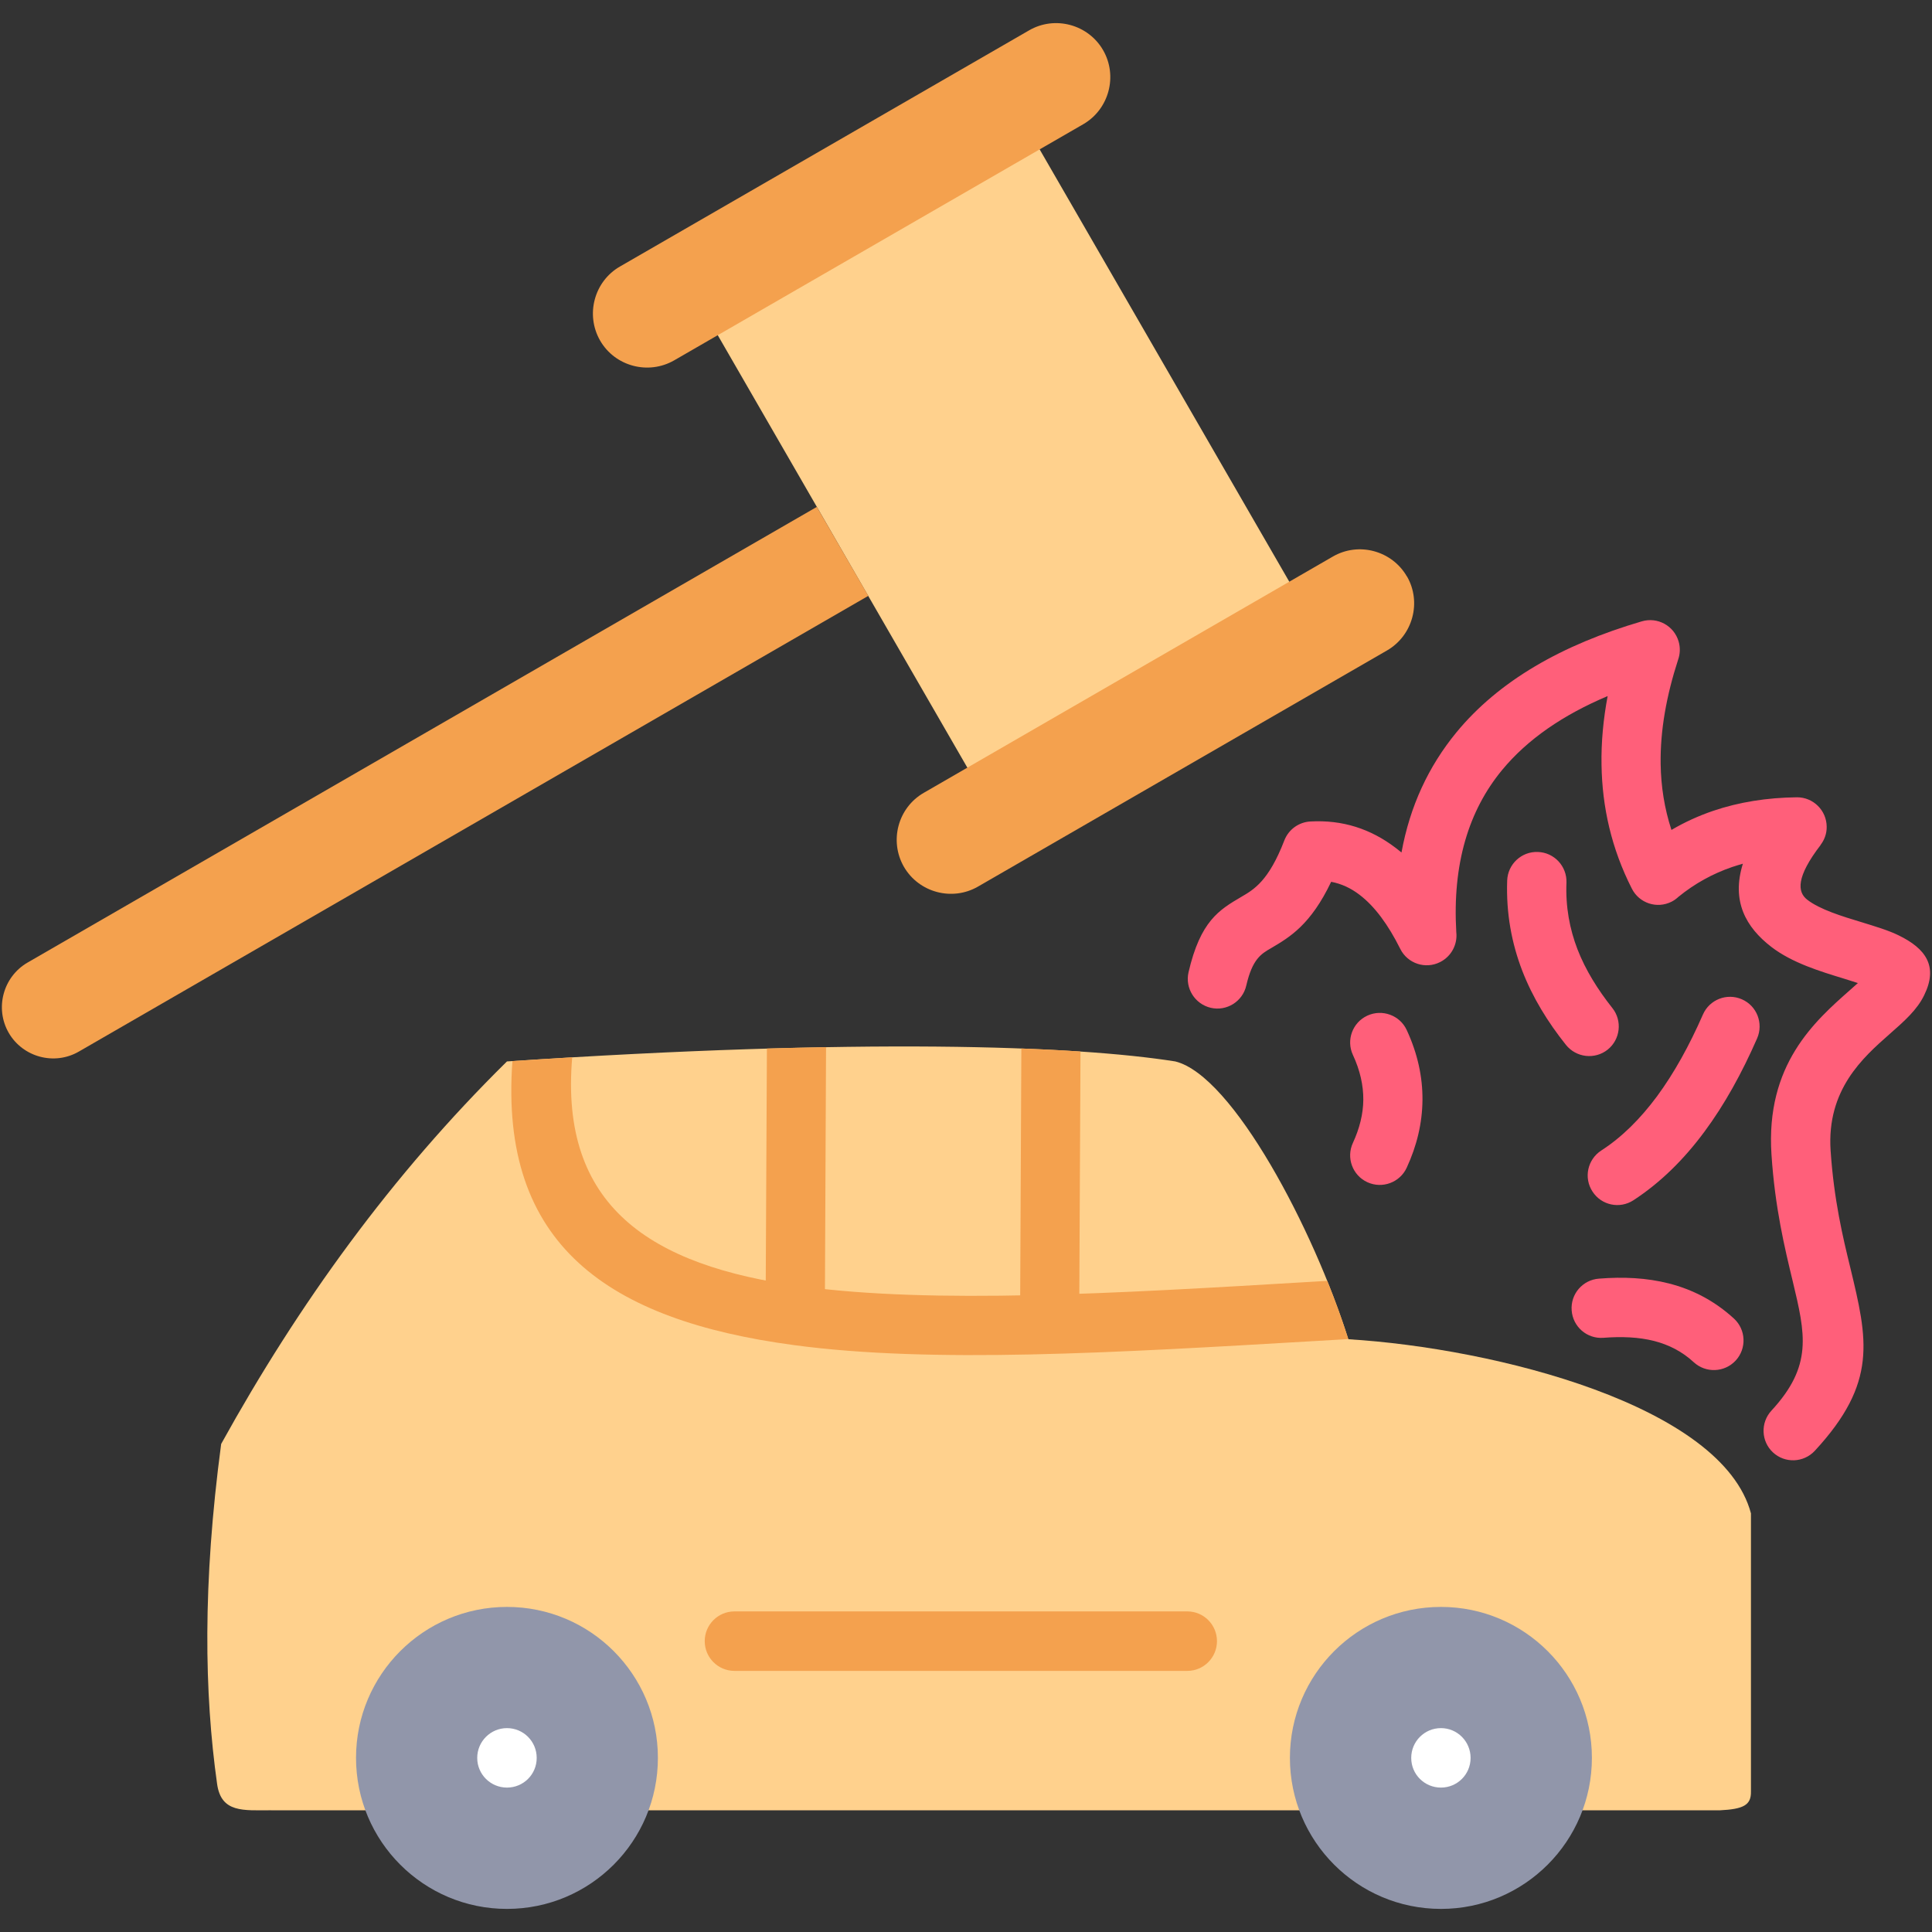 <svg xmlns="http://www.w3.org/2000/svg" id="Layer_1" viewBox="0 0 512 512"><rect x="0" y="0" width="512" height="512" fill="#333333" stroke="none"/><g><path clip-rule="evenodd" d="m182.79 75.97 85.3-49.24 80.93 140.15-85.33 49.26z" fill="#ffd18d" fill-rule="evenodd"></path><path clip-rule="evenodd" d="m71.82 479.74c-7.34 0-13.21.74-14.29-7-3.37-23.95-3.88-52.84 1.08-90.08 20.55-37.16 45.24-71.32 75.74-101.37 93.88-6.26 150.43-4.22 177.11 0 15.25 3.74 36.74 44.62 45.86 73.62 39.03 2.38 99.13 17.63 106.7 46.15v73.73c.06 3.54-1.9 4.65-8.25 4.96h-383.95z" fill="#ffd18d" fill-rule="evenodd"></path><path d="m194.64 442.8c-4.37 0-7.88-3.54-7.88-7.88s3.51-7.88 7.88-7.88h120.02c4.34 0 7.85 3.54 7.85 7.88s-3.51 7.88-7.85 7.88z" fill="#f4a14e"></path><path clip-rule="evenodd" d="m134.35 425.85c22.11 0 40 17.91 40 40 0 22.11-17.89 40.03-40 40.03-22.08 0-40-17.91-40-40.03 0-22.09 17.92-40 40-40z" fill="#9196aa" fill-rule="evenodd"></path><path clip-rule="evenodd" d="m381.87 425.85c22.08 0 40 17.91 40 40 0 22.11-17.91 40.03-40 40.03-22.11 0-40.03-17.91-40.03-40.03.01-22.09 17.92-40 40.03-40z" fill="#9196aa" fill-rule="evenodd"></path><path d="m330.28 261.16c-.96 4.25-5.19 6.89-9.41 5.92-4.22-.99-6.86-5.19-5.9-9.41 3.15-13.61 8.14-16.55 13.97-19.98 3.4-1.98 7.29-4.25 11.42-14.97 1.16-2.98 3.91-4.85 6.89-5.02 8.53-.48 15.99 1.96 22.54 6.94.54.4 1.08.85 1.62 1.28 2.24-12.3 7.17-22.82 14.51-31.78 11.25-13.69 27.98-23.27 49.18-29.48 4.17-1.22 8.53 1.16 9.75 5.33.48 1.64.4 3.34-.14 4.85-3.06 9.44-4.76 18.68-4.62 27.67.09 5.87.99 11.71 2.86 17.43 3.51-2.07 7.2-3.74 11.03-5.05 6.92-2.35 14.34-3.51 22.2-3.6 4.34-.03 7.88 3.46 7.91 7.8.03 1.81-.6 3.49-1.62 4.82h.03c-6.52 8.48-6.24 12.47-3.54 14.54 3.34 2.58 9.18 4.37 14.31 5.92 3.77 1.16 7.26 2.21 9.89 3.51 7.17 3.49 10.54 8.16 6.77 15.85-1.87 3.88-5.24 6.86-9.24 10.37-6.97 6.15-16.64 14.68-15.56 30.84.88 13.04 3.23 22.88 5.22 31.01 4.59 19.08 7.31 30.44-9.41 48.53-2.95 3.17-7.91 3.37-11.08.43s-3.34-7.88-.43-11.06c11.03-11.93 9.01-20.27 5.67-34.27-2.13-8.82-4.71-19.47-5.64-33.59-1.59-23.84 11.42-35.32 20.83-43.63.74-.65 1.45-1.28 2.07-1.84-1.13-.37-2.38-.77-3.66-1.16-6.43-1.96-13.78-4.2-19.28-8.42-6.77-5.22-10.63-12.13-7.54-22.05-.96.28-1.93.57-2.86.88-5.13 1.76-9.89 4.37-14.23 7.91-.51.48-1.13.94-1.81 1.28-3.88 1.96-8.59.4-10.54-3.49-5.41-10.66-7.85-21.6-8.02-32.77-.11-6.07.48-12.13 1.62-18.23-11.82 4.99-21.26 11.45-28.01 19.64-8.84 10.74-13.15 24.86-12.1 42.92.37 3.2-1.28 6.43-4.31 7.94-3.88 1.96-8.62.37-10.54-3.51-3.2-6.41-6.77-11.28-10.8-14.34-2.3-1.76-4.79-2.92-7.51-3.43-5.44 11.4-10.97 14.66-15.87 17.55-2.71 1.55-5 2.92-6.62 9.92z" fill="#ff5f7a"></path><path d="m151.64 280.21c-3.37 39.23 20.35 55.25 60.8 60.69 35.09 4.71 82.49 1.93 135.81-1.25l3.49-.2c2.15 5.33 4.03 10.54 5.58 15.42l-8.16.48c-54.08 3.17-102.16 6.04-138.81 1.11-49.12-6.6-78.12-26.48-74.55-75.26 5.41-.37 10.68-.68 15.84-.99z" fill="#f4a14e"></path><path d="m218.91 277.51-.31 68.37c-.03 4.34-3.54 7.85-7.88 7.82s-7.82-3.54-7.82-7.88l.34-67.95c5.41-.16 10.62-.27 15.67-.36z" fill="#f4a14e"></path><path d="m286.34 278.67-.34 70.73c0 4.34-3.51 7.82-7.85 7.8-4.34 0-7.82-3.54-7.82-7.85l.34-71.49c5.67.22 10.88.47 15.67.81z" fill="#f4a14e"></path><g fill="#ff5f7a"><path d="m358.54 279.58c-1.84-3.94-.11-8.62 3.83-10.43s8.62-.09 10.43 3.83c2.89 6.24 4.22 12.42 4.17 18.57-.06 6.15-1.5 12.1-4.17 17.89-1.81 3.94-6.49 5.67-10.43 3.86s-5.67-6.49-3.83-10.43c1.76-3.83 2.72-7.63 2.75-11.42s-.85-7.79-2.75-11.87z"></path><path d="m399.42 233.32c.17-4.31 3.8-7.71 8.14-7.54 4.31.14 7.71 3.77 7.57 8.11-.26 6.46.85 12.3 2.92 17.69 2.15 5.53 5.36 10.66 9.24 15.56 2.69 3.37 2.13 8.33-1.25 11.03-3.4 2.69-8.33 2.13-11.06-1.28-4.79-6.01-8.79-12.47-11.57-19.64-2.8-7.29-4.3-15.2-3.99-23.93z"></path><path d="m451.29 268.87c1.73-3.97 6.35-5.78 10.32-4.05s5.78 6.35 4.05 10.35c-4.05 9.24-8.65 17.57-13.95 24.72-5.47 7.4-11.71 13.55-18.85 18.2-3.63 2.35-8.48 1.33-10.83-2.32-2.38-3.63-1.33-8.48 2.3-10.86 5.5-3.54 10.37-8.42 14.77-14.34 4.57-6.2 8.59-13.48 12.19-21.7z"></path><path d="m459.54 349.46c3.17 2.92 3.37 7.91.45 11.08-2.95 3.2-7.91 3.4-11.11.48-3.12-2.89-6.66-4.65-10.49-5.64-4.11-1.05-8.67-1.22-13.46-.85-4.34.34-8.11-2.92-8.42-7.26-.34-4.34 2.92-8.11 7.26-8.42 6.38-.51 12.59-.23 18.51 1.28 6.23 1.59 12.04 4.54 17.26 9.33z"></path></g><path d="m126.47 465.85c0-4.34 3.54-7.88 7.88-7.88 4.37 0 7.88 3.54 7.88 7.88v.03c0 4.34-3.51 7.85-7.88 7.85-4.34 0-7.88-3.51-7.88-7.85z" fill="#fff"></path><path d="m373.99 465.85c0-4.34 3.51-7.88 7.88-7.88 4.34 0 7.85 3.54 7.85 7.88v.03c0 4.34-3.51 7.85-7.85 7.85-4.37 0-7.88-3.51-7.88-7.85z" fill="#fff"></path><path clip-rule="evenodd" d="m164.28 70.64 108.43-62.59c6.83-3.97 15.68-1.59 19.62 5.24 3.94 6.83 1.59 15.65-5.24 19.62l-108.43 62.59c-6.86 3.94-15.68 1.59-19.62-5.24-3.94-6.84-1.59-15.68 5.24-19.62z" fill="#f4a14e" fill-rule="evenodd"></path><path clip-rule="evenodd" d="m216.47 134.33-209.17 120.76c-6.49 3.77-8.73 12.13-4.99 18.62 3.74 6.46 12.1 8.73 18.6 4.96l209.2-120.76z" fill="#f4a14e" fill-rule="evenodd"></path><path clip-rule="evenodd" d="m244.82 210.1 108.42-62.62c6.83-3.94 15.65-1.56 19.59 5.27h.03c3.94 6.83 1.56 15.65-5.27 19.62l-108.42 62.59c-6.83 3.94-15.65 1.59-19.62-5.24-3.95-6.86-1.59-15.68 5.27-19.62z" fill="#f4a14e" fill-rule="evenodd"></path></g></svg>
